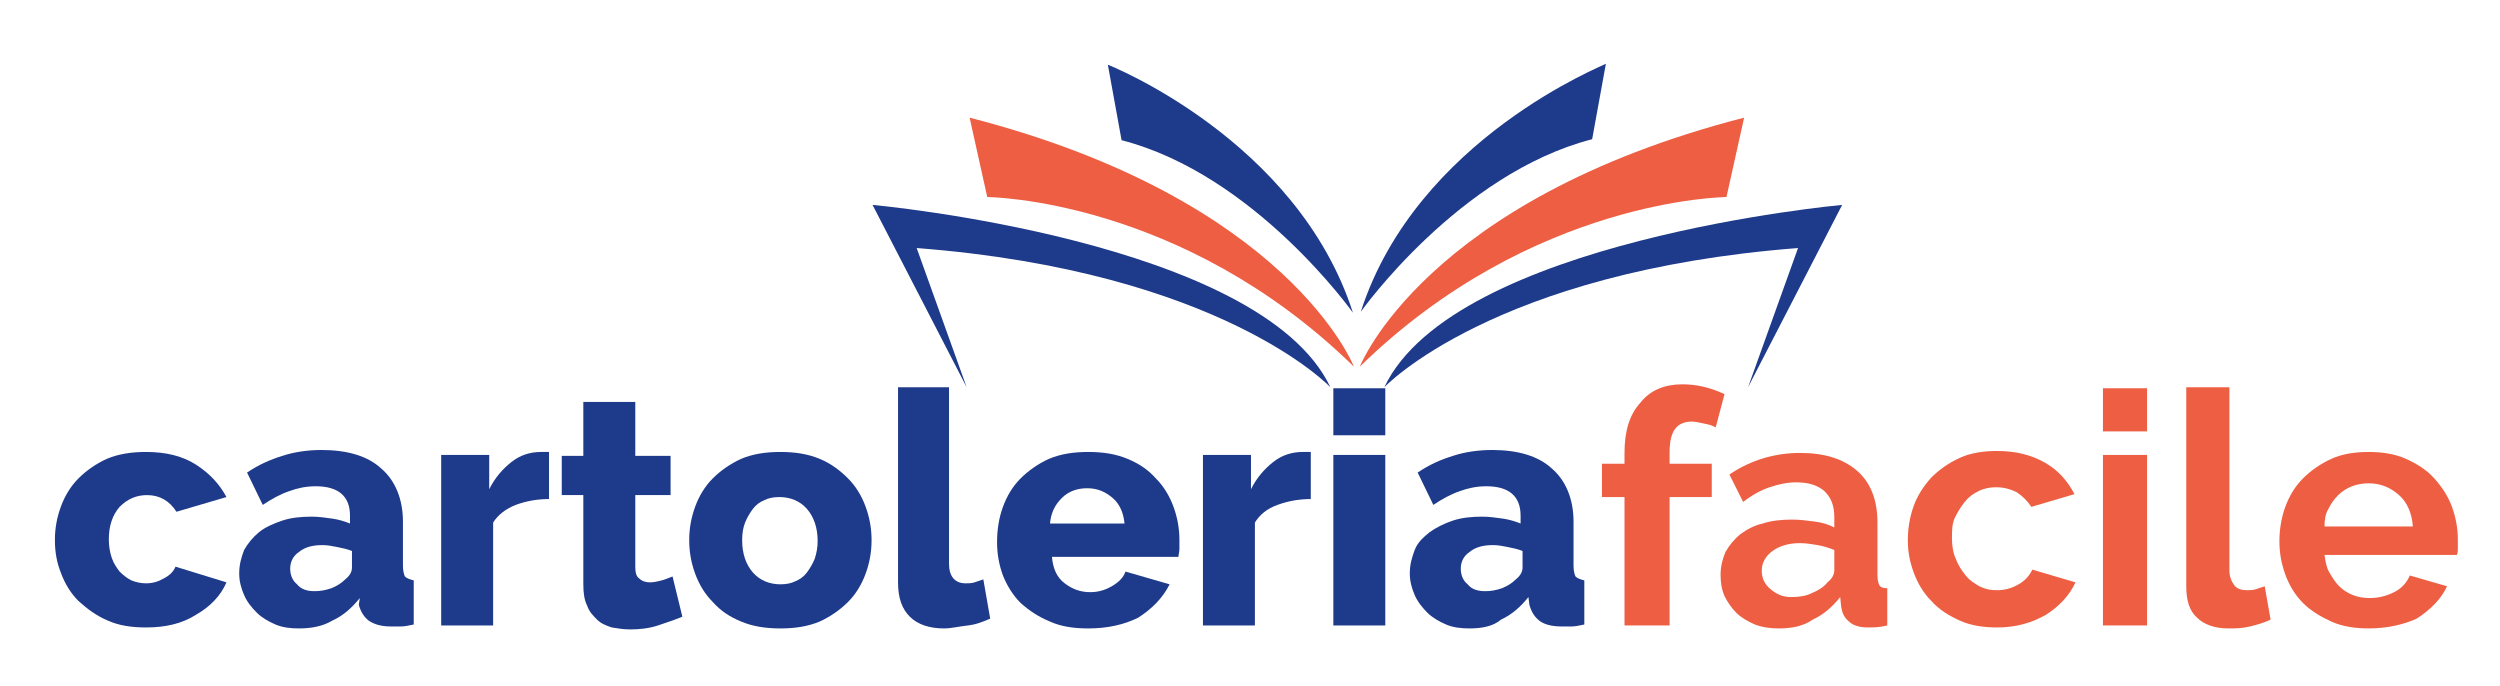 <?xml version="1.0" encoding="utf-8"?>
<!-- Generator: Adobe Illustrator 25.2.1, SVG Export Plug-In . SVG Version: 6.00 Build 0)  -->
<svg version="1.1" id="Livello_1" xmlns="http://www.w3.org/2000/svg" xmlns:xlink="http://www.w3.org/1999/xlink" x="0px" y="0px"
	 viewBox="0 0 255 70" style="enable-background:new 0 0 255 70;" xml:space="preserve">
<style type="text/css">
	.st0{fill:#1E3A8A;}
	.st1{fill:#ED5E43;}
</style>
<path class="st0" d="M5.6,55.1c0-1.2,0.2-2.3,0.6-3.4c0.4-1.1,1-2.1,1.8-2.9c0.8-0.8,1.8-1.5,2.9-2c1.2-0.5,2.5-0.7,4-0.7
	c2,0,3.7,0.4,5.1,1.3c1.4,0.9,2.4,2,3.1,3.3L18,52.2c-0.7-1.1-1.7-1.7-3-1.7c-1.1,0-2,0.4-2.8,1.2c-0.7,0.8-1.1,1.9-1.1,3.3
	c0,0.7,0.1,1.3,0.3,1.9c0.2,0.6,0.5,1,0.8,1.4c0.4,0.4,0.8,0.7,1.2,0.9c0.5,0.2,1,0.3,1.5,0.3c0.7,0,1.3-0.2,1.8-0.5
	c0.6-0.3,1-0.7,1.2-1.2l5.2,1.6c-0.6,1.4-1.7,2.5-3.1,3.3c-1.4,0.9-3.1,1.3-5.1,1.3c-1.5,0-2.8-0.2-3.9-0.7c-1.2-0.5-2.1-1.2-3-2
	c-0.8-0.8-1.4-1.8-1.8-2.9C5.8,57.4,5.6,56.3,5.6,55.1z"/>
<path class="st0" d="M30.5,64.1c-0.9,0-1.7-0.1-2.4-0.4c-0.7-0.3-1.4-0.7-1.9-1.2c-0.5-0.5-1-1.1-1.3-1.8c-0.3-0.7-0.5-1.4-0.5-2.2
	c0-0.9,0.2-1.6,0.5-2.4c0.4-0.7,0.9-1.3,1.5-1.8s1.5-0.9,2.4-1.2c0.9-0.3,1.9-0.4,3-0.4c0.7,0,1.4,0.1,2.1,0.2
	c0.7,0.1,1.3,0.3,1.8,0.5v-0.8c0-2-1.2-3-3.5-3c-1,0-1.9,0.2-2.7,0.5c-0.9,0.3-1.8,0.8-2.7,1.4l-1.6-3.3c1.2-0.8,2.3-1.3,3.6-1.7
	c1.2-0.4,2.6-0.6,4-0.6c2.6,0,4.7,0.6,6.1,1.9c1.4,1.2,2.2,3.1,2.2,5.4v4.5c0,0.5,0.1,0.9,0.2,1.1c0.2,0.2,0.5,0.3,0.9,0.4v4.5
	c-0.5,0.1-0.9,0.2-1.3,0.2c-0.4,0-0.7,0-1,0c-1,0-1.7-0.2-2.3-0.6c-0.5-0.4-0.8-0.9-1-1.6L36.7,61c-0.8,1-1.7,1.8-2.8,2.3
	C32.9,63.9,31.7,64.1,30.5,64.1z M32.1,60.3c0.6,0,1.1-0.1,1.7-0.3c0.5-0.2,1-0.5,1.3-0.8c0.5-0.4,0.8-0.8,0.8-1.3v-1.7
	c-0.5-0.2-1-0.3-1.5-0.4c-0.5-0.1-1-0.2-1.5-0.2c-1,0-1.8,0.2-2.4,0.7c-0.6,0.4-0.9,1-0.9,1.7c0,0.6,0.2,1.2,0.7,1.6
	C30.7,60.1,31.3,60.3,32.1,60.3z"/>
<path class="st0" d="M56.1,50.9c-1.3,0-2.4,0.2-3.5,0.6c-1,0.4-1.8,1-2.3,1.8v10.5h-5.3V46.4h4.9v3.5c0.6-1.2,1.4-2.1,2.3-2.8
	c0.9-0.7,1.9-1,3-1c0.2,0,0.4,0,0.5,0s0.2,0,0.3,0V50.9z"/>
<path class="st0" d="M69.6,62.9c-0.7,0.3-1.6,0.6-2.5,0.9c-0.9,0.3-1.9,0.4-2.8,0.4c-0.7,0-1.3-0.1-1.9-0.2
	c-0.6-0.2-1.1-0.4-1.5-0.8c-0.4-0.4-0.8-0.8-1-1.4c-0.3-0.6-0.4-1.3-0.4-2.2v-9.1h-2.2v-4h2.2v-5.5h5.3v5.5h3.6v4h-3.6v7.3
	c0,0.6,0.1,1,0.4,1.2c0.3,0.3,0.7,0.4,1.1,0.4c0.4,0,0.8-0.1,1.2-0.2s0.8-0.3,1.1-0.4L69.6,62.9z"/>
<path class="st0" d="M79.6,64.1c-1.5,0-2.8-0.2-4-0.7c-1.2-0.5-2.1-1.1-2.9-2c-0.8-0.8-1.4-1.8-1.8-2.9c-0.4-1.1-0.6-2.2-0.6-3.4
	s0.2-2.3,0.6-3.4c0.4-1.1,1-2.1,1.8-2.9c0.8-0.8,1.8-1.5,2.9-2c1.2-0.5,2.5-0.7,4-0.7s2.8,0.2,4,0.7c1.2,0.5,2.1,1.2,2.9,2
	c0.8,0.8,1.4,1.8,1.8,2.9c0.4,1.1,0.6,2.2,0.6,3.4s-0.2,2.3-0.6,3.4c-0.4,1.1-1,2.1-1.8,2.9c-0.8,0.8-1.8,1.5-2.9,2
	C82.4,63.9,81.1,64.1,79.6,64.1z M75.7,55.1c0,1.4,0.4,2.5,1.1,3.3c0.7,0.8,1.7,1.2,2.8,1.2c0.6,0,1.1-0.1,1.5-0.3
	c0.5-0.2,0.9-0.5,1.2-0.9c0.3-0.4,0.6-0.9,0.8-1.4c0.2-0.6,0.3-1.2,0.3-1.8c0-1.4-0.4-2.5-1.1-3.3c-0.7-0.8-1.7-1.2-2.8-1.2
	c-0.6,0-1.1,0.1-1.5,0.3c-0.5,0.2-0.9,0.5-1.2,0.9s-0.6,0.9-0.8,1.4C75.8,53.8,75.7,54.4,75.7,55.1z"/>
<path class="st0" d="M91.5,39.5h5.3v18c0,1.3,0.6,2,1.7,2c0.3,0,0.6,0,0.9-0.1c0.3-0.1,0.6-0.2,0.9-0.3l0.7,4
	c-0.7,0.3-1.4,0.6-2.3,0.7s-1.7,0.3-2.4,0.3c-1.5,0-2.7-0.4-3.5-1.2c-0.8-0.8-1.2-1.9-1.2-3.5V39.5z"/>
<path class="st0" d="M111,64.1c-1.5,0-2.8-0.2-3.9-0.7c-1.2-0.5-2.1-1.1-3-1.9c-0.8-0.8-1.4-1.8-1.8-2.8c-0.4-1.1-0.6-2.2-0.6-3.4
	c0-1.3,0.2-2.5,0.6-3.6c0.4-1.1,1-2.1,1.8-2.9s1.8-1.5,2.9-2c1.2-0.5,2.5-0.7,4-0.7s2.8,0.2,4,0.7c1.2,0.5,2.1,1.1,2.9,2
	c0.8,0.8,1.4,1.8,1.8,2.9c0.4,1.1,0.6,2.2,0.6,3.4c0,0.3,0,0.6,0,0.9c0,0.3-0.1,0.6-0.1,0.8h-12.9c0.1,1.2,0.5,2.1,1.3,2.7
	s1.6,0.9,2.6,0.9c0.8,0,1.5-0.2,2.2-0.6s1.2-0.9,1.4-1.5l4.5,1.3c-0.7,1.4-1.8,2.5-3.2,3.4C114.7,63.7,113,64.1,111,64.1z
	 M114.7,53.4c-0.1-1.1-0.5-2-1.2-2.6s-1.5-1-2.6-1c-1,0-1.9,0.3-2.6,1s-1.1,1.5-1.2,2.6H114.7z"/>
<path class="st0" d="M133.8,50.9c-1.3,0-2.4,0.2-3.5,0.6s-1.8,1-2.3,1.8v10.5h-5.3V46.4h4.9v3.5c0.6-1.2,1.4-2.1,2.3-2.8
	c0.9-0.7,1.9-1,3-1c0.2,0,0.4,0,0.5,0s0.2,0,0.3,0V50.9z"/>
<path class="st0" d="M136,44.4v-4.8h5.3v4.8H136z M136,63.8V46.4h5.3v17.4H136z"/>
<path class="st0" d="M149.9,64.1c-0.9,0-1.7-0.1-2.4-0.4s-1.4-0.7-1.9-1.2c-0.5-0.5-1-1.1-1.3-1.8c-0.3-0.7-0.5-1.4-0.5-2.2
	c0-0.9,0.2-1.6,0.5-2.4s0.9-1.3,1.5-1.8c0.7-0.5,1.5-0.9,2.4-1.2c0.9-0.3,1.9-0.4,3-0.4c0.7,0,1.4,0.1,2.1,0.2
	c0.7,0.1,1.3,0.3,1.8,0.5v-0.8c0-2-1.2-3-3.5-3c-1,0-1.9,0.2-2.7,0.5c-0.9,0.3-1.8,0.8-2.7,1.4l-1.6-3.3c1.2-0.8,2.3-1.3,3.6-1.7
	c1.2-0.4,2.6-0.6,4-0.6c2.6,0,4.7,0.6,6.1,1.9c1.4,1.2,2.2,3.1,2.2,5.4v4.5c0,0.5,0.1,0.9,0.2,1.1c0.2,0.2,0.5,0.3,0.9,0.4v4.5
	c-0.5,0.1-0.9,0.2-1.3,0.2c-0.4,0-0.7,0-1,0c-1,0-1.8-0.2-2.3-0.6c-0.5-0.4-0.8-0.9-1-1.6l-0.1-0.8c-0.8,1-1.7,1.8-2.8,2.3
	C152.3,63.9,151.1,64.1,149.9,64.1z M151.5,60.3c0.6,0,1.1-0.1,1.7-0.3c0.5-0.2,1-0.5,1.3-0.8c0.5-0.4,0.8-0.8,0.8-1.3v-1.7
	c-0.5-0.2-1-0.3-1.5-0.4c-0.5-0.1-1-0.2-1.5-0.2c-1,0-1.8,0.2-2.4,0.7c-0.6,0.4-0.9,1-0.9,1.7c0,0.6,0.2,1.2,0.7,1.6
	C150.1,60.1,150.7,60.3,151.5,60.3z"/>
<path class="st1" d="M165.7,63.8V50.7h-2.3v-3.4h2.3v-1.1c0-2.2,0.5-3.9,1.6-5.1c1-1.3,2.5-1.9,4.3-1.9c1.4,0,2.8,0.3,4.3,1
	l-0.9,3.4c-0.3-0.2-0.7-0.3-1.2-0.4c-0.5-0.1-0.9-0.2-1.2-0.2c-1.6,0-2.3,1-2.3,3.1v1.2h4.3v3.4h-4.3v13.1H165.7z"/>
<path class="st1" d="M181.4,64.1c-0.8,0-1.6-0.1-2.4-0.4c-0.7-0.3-1.4-0.7-1.9-1.2c-0.5-0.5-0.9-1.1-1.2-1.7
	c-0.3-0.7-0.4-1.4-0.4-2.2c0-0.8,0.2-1.6,0.5-2.3c0.4-0.7,0.9-1.3,1.5-1.8c0.7-0.5,1.4-0.9,2.3-1.1c0.9-0.3,1.9-0.4,3-0.4
	c0.8,0,1.5,0.1,2.3,0.2s1.4,0.3,2,0.6v-1c0-1.2-0.3-2-1-2.7c-0.7-0.6-1.6-0.9-2.9-0.9c-0.9,0-1.8,0.2-2.7,0.5s-1.8,0.8-2.7,1.5
	l-1.4-2.8c2.2-1.5,4.7-2.2,7.2-2.2c2.5,0,4.4,0.6,5.8,1.8s2.1,3,2.1,5.3v5.4c0,0.5,0.1,0.8,0.2,1s0.4,0.3,0.8,0.3v3.8
	c-0.8,0.2-1.4,0.2-2,0.2c-0.8,0-1.5-0.2-1.9-0.6c-0.5-0.4-0.7-0.9-0.8-1.5l-0.1-1c-0.8,1-1.7,1.8-2.8,2.3
	C183.9,63.9,182.7,64.1,181.4,64.1z M182.7,60.9c0.8,0,1.5-0.1,2.1-0.4c0.7-0.3,1.2-0.6,1.6-1.1c0.5-0.4,0.7-0.8,0.7-1.3v-2
	c-0.5-0.2-1.1-0.4-1.7-0.5c-0.6-0.1-1.2-0.2-1.8-0.2c-1.2,0-2.1,0.3-2.8,0.8c-0.7,0.5-1.1,1.2-1.1,2c0,0.8,0.3,1.4,0.9,1.9
	S181.8,60.9,182.7,60.9z"/>
<path class="st1" d="M194.6,55.1c0-1.2,0.2-2.4,0.6-3.5c0.4-1.1,1-2,1.8-2.9c0.8-0.8,1.8-1.5,2.9-2c1.1-0.5,2.4-0.7,3.8-0.7
	c1.9,0,3.5,0.4,4.9,1.2s2.3,1.9,3,3.2l-4.4,1.3c-0.4-0.6-0.9-1.1-1.5-1.5c-0.6-0.3-1.3-0.5-2.1-0.5c-0.6,0-1.2,0.1-1.8,0.4
	c-0.6,0.3-1,0.6-1.4,1.1c-0.4,0.5-0.7,1-1,1.6s-0.3,1.4-0.3,2.1s0.1,1.5,0.4,2.1c0.2,0.6,0.6,1.2,1,1.7c0.4,0.5,0.9,0.8,1.4,1.1
	c0.6,0.3,1.1,0.4,1.8,0.4c0.8,0,1.5-0.2,2.2-0.6c0.7-0.4,1.1-0.9,1.4-1.5l4.4,1.3c-0.6,1.3-1.6,2.4-3,3.3c-1.4,0.8-3,1.3-5,1.3
	c-1.4,0-2.7-0.2-3.8-0.7c-1.1-0.5-2.1-1.1-2.9-2c-0.8-0.8-1.4-1.8-1.8-2.9S194.6,56.3,194.6,55.1z"/>
<path class="st1" d="M214.5,44v-4.4h4.5V44H214.5z M214.5,63.8V46.4h4.5v17.4H214.5z"/>
<path class="st1" d="M222.9,39.5h4.5v18.7c0,0.6,0.2,1.1,0.5,1.5c0.3,0.4,0.8,0.5,1.3,0.5c0.3,0,0.6,0,0.9-0.1
	c0.3-0.1,0.6-0.2,0.9-0.3l0.6,3.4c-0.6,0.3-1.3,0.5-2.1,0.7c-0.8,0.2-1.5,0.2-2.2,0.2c-1.4,0-2.5-0.4-3.2-1.1
	c-0.8-0.7-1.1-1.8-1.1-3.2V39.5z"/>
<path class="st1" d="M241.6,64.1c-1.4,0-2.7-0.2-3.8-0.7c-1.1-0.5-2.1-1.1-2.9-1.9c-0.8-0.8-1.4-1.8-1.8-2.9
	c-0.4-1.1-0.6-2.2-0.6-3.4c0-1.2,0.2-2.4,0.6-3.5c0.4-1.1,1-2.1,1.8-2.9c0.8-0.8,1.8-1.5,2.9-2c1.1-0.5,2.4-0.7,3.8-0.7
	c1.4,0,2.7,0.2,3.8,0.7c1.1,0.5,2.1,1.1,2.9,2s1.4,1.8,1.8,2.9c0.4,1.1,0.6,2.2,0.6,3.4c0,0.3,0,0.6,0,0.8c0,0.3,0,0.5-0.1,0.7
	h-13.5c0.1,0.7,0.2,1.3,0.5,1.8c0.3,0.5,0.6,1,1,1.4s0.9,0.7,1.4,0.9s1.1,0.3,1.7,0.3c0.9,0,1.7-0.2,2.5-0.6s1.3-1,1.6-1.7l3.8,1.1
	c-0.6,1.3-1.7,2.4-3.1,3.3C245.2,63.7,243.5,64.1,241.6,64.1z M246.1,53.6c-0.1-1.3-0.6-2.4-1.4-3.1c-0.9-0.8-1.9-1.2-3.1-1.2
	c-0.6,0-1.2,0.1-1.7,0.3c-0.5,0.2-1,0.5-1.4,0.9c-0.4,0.4-0.7,0.8-1,1.4c-0.3,0.5-0.4,1.1-0.4,1.8H246.1z"/>
<g>
	<g>
		<path id="XMLID_1012_" class="st0" d="M98.6,39.5l-9.6-18.6c0,0,39.6,3.6,46.7,18.6c0,0-11.1-11.8-42.2-14.2L98.6,39.5z"/>
		<path id="XMLID_1030_" class="st0" d="M178.3,39.5l9.6-18.6c0,0-39.6,3.6-46.7,18.6c0,0,11.1-11.8,42.2-14.2L178.3,39.5z"/>
	</g>
	<path id="XMLID_1029_" class="st1" d="M176.1,20.1c0,0-19.8,0.1-37.4,17.3c0,0,6.6-17,39.2-25.4L176.1,20.1z"/>
	<path id="XMLID_896_" class="st0" d="M138.8,31.8c0,0,10-14.1,23.6-17.6l1.4-7.7C163.8,6.6,144.5,14.1,138.8,31.8z"/>
	<path id="XMLID_2_" class="st1" d="M100.7,20.1c0,0,19.8,0.1,37.4,17.3c0,0-6.6-17-39.2-25.4L100.7,20.1z"/>
	<path id="XMLID_1_" class="st0" d="M138,31.9c0,0-10-14.1-23.6-17.6L113,6.6C113,6.6,132.3,14.2,138,31.9z"/>
</g>
</svg>
